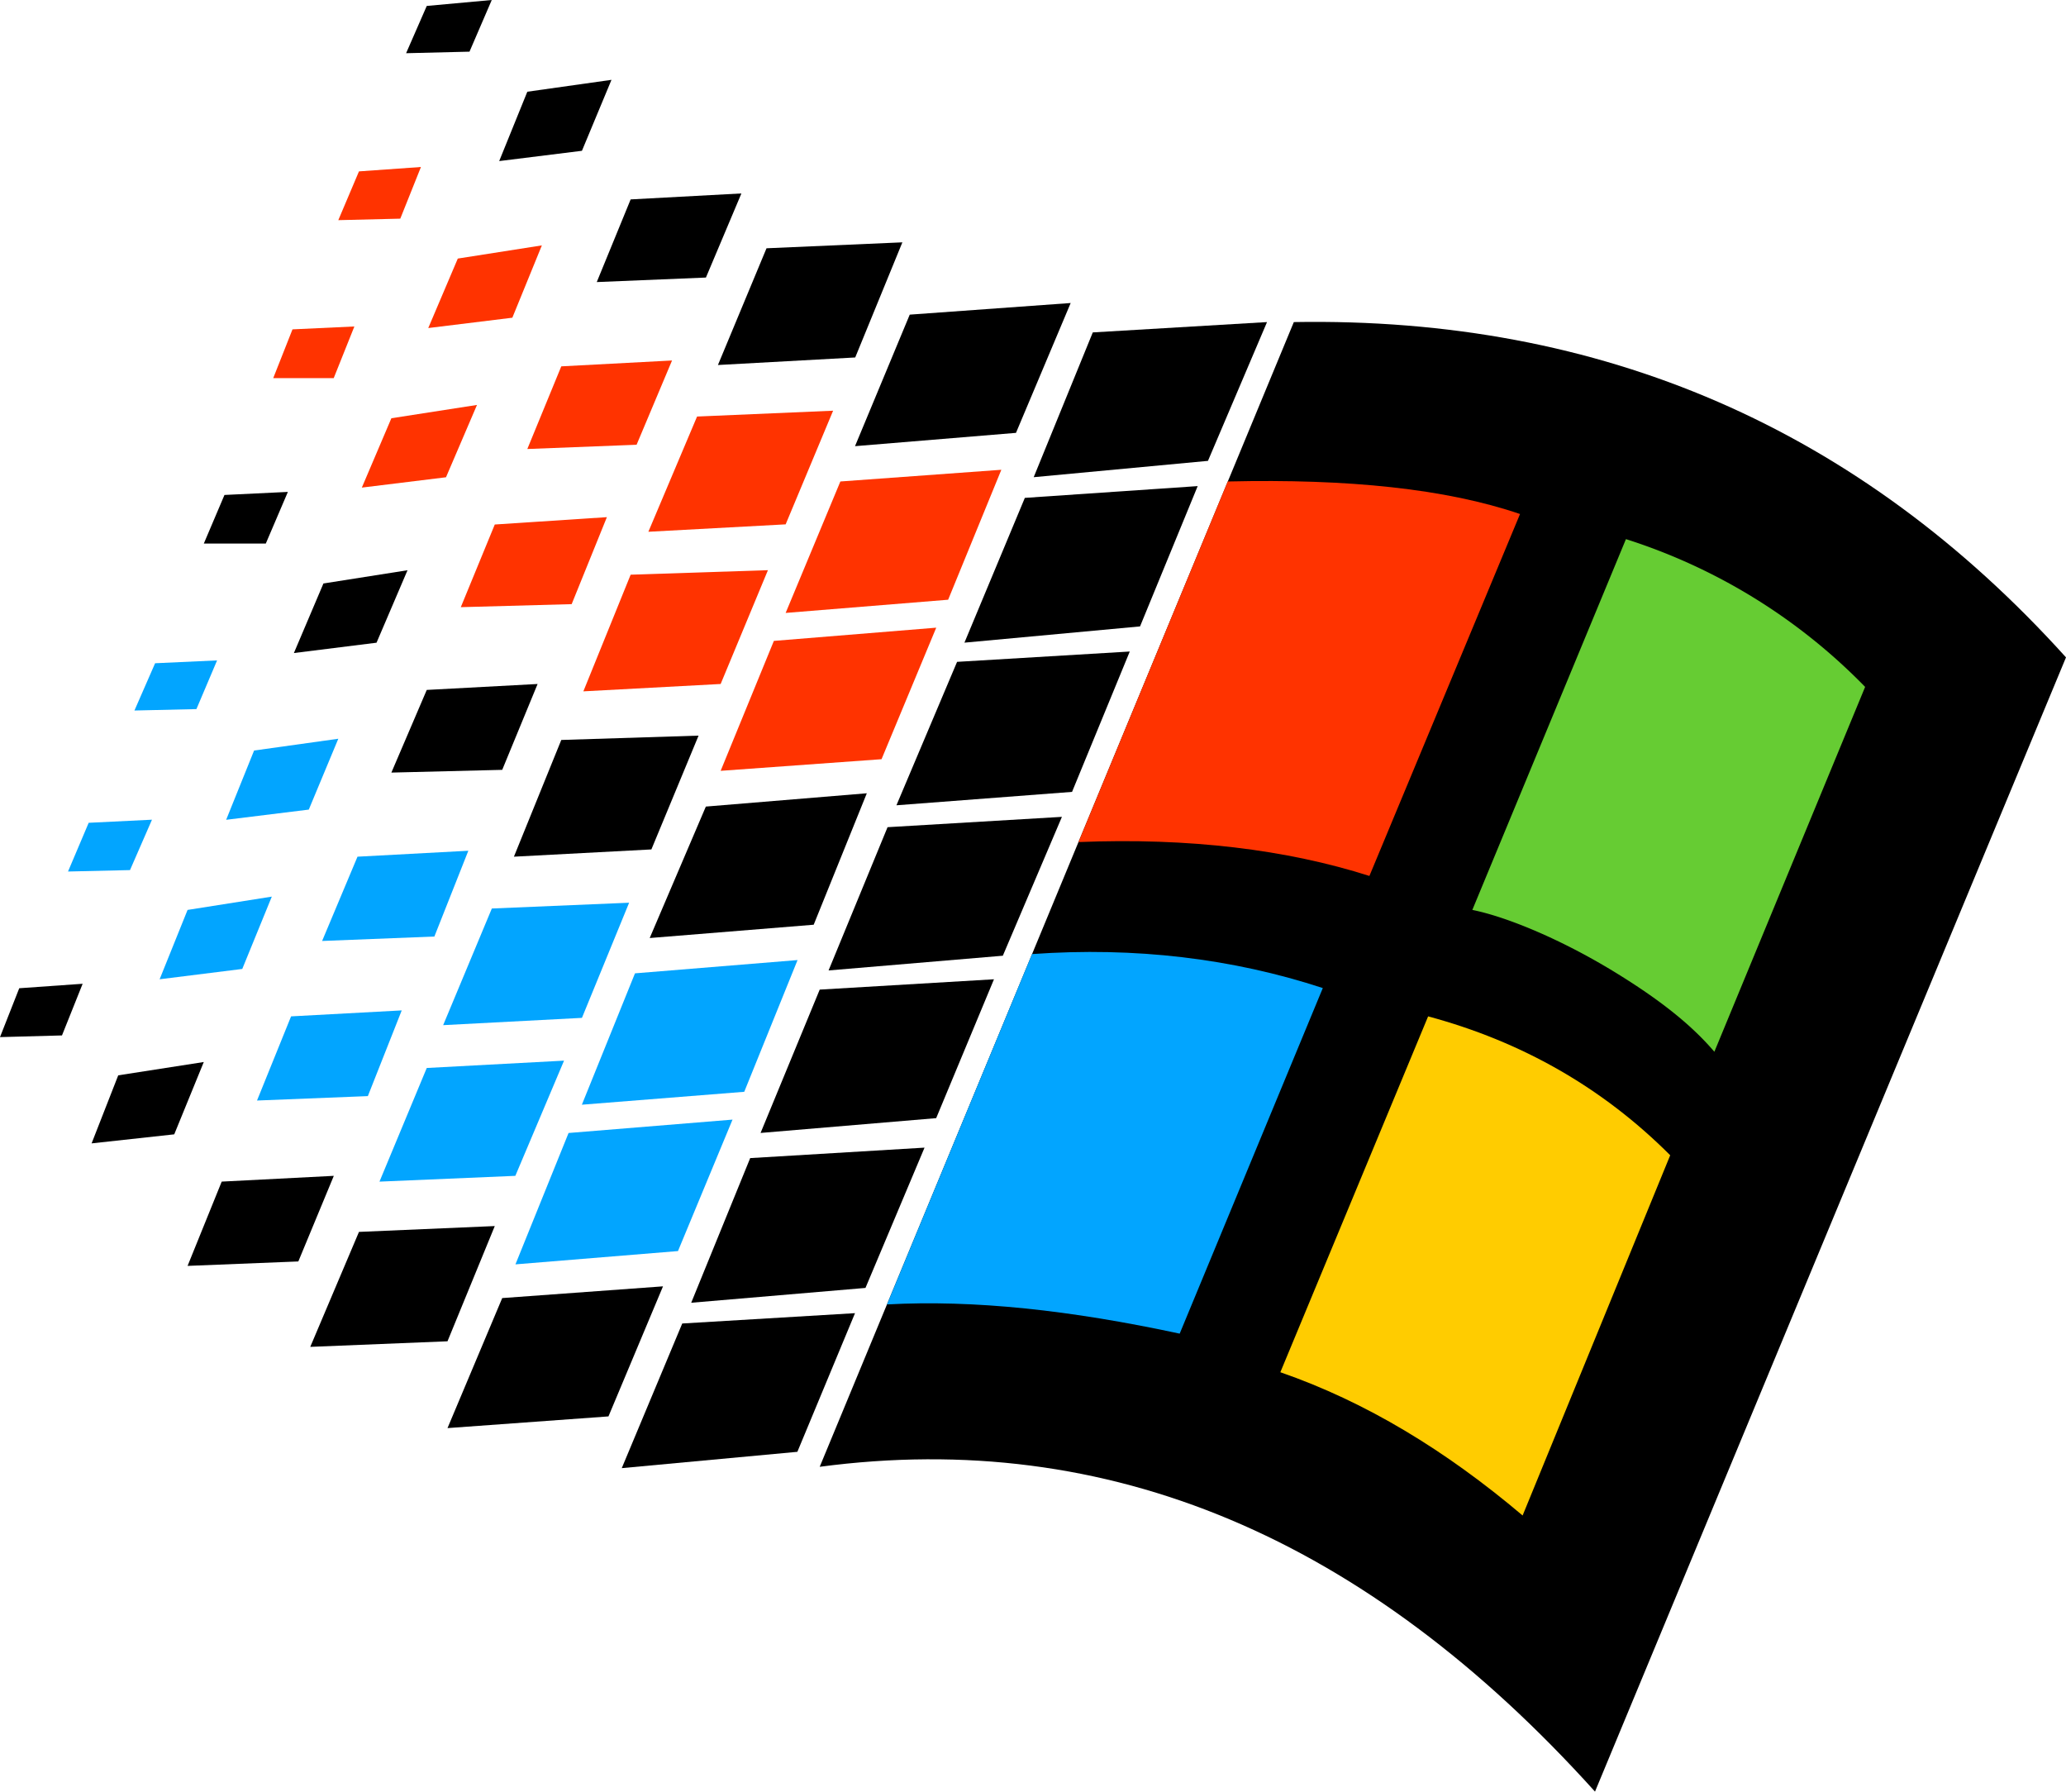 <?xml version="1.0" encoding="UTF-8" standalone="no"?>
<svg
   xmlns:dc="http://purl.org/dc/elements/1.1/"
   xmlns:cc="http://creativecommons.org/ns#"
   xmlns:rdf="http://www.w3.org/1999/02/22-rdf-syntax-ns#"
   xmlns:svg="http://www.w3.org/2000/svg"
   xmlns="http://www.w3.org/2000/svg"
   xmlns:sodipodi="http://sodipodi.sourceforge.net/DTD/sodipodi-0.dtd"
   xmlns:inkscape="http://www.inkscape.org/namespaces/inkscape"
   viewBox="0 0 800 693.61"
   version="1.1"
   id="svg96"
   sodipodi:docname="pc98.svg"
   inkscape:version="1.0.2-2 (e86c870879, 2021-01-15)">
  <defs
     id="defs100" />
  <sodipodi:namedview
     pagecolor="#ffffff"
     bordercolor="#666666"
     borderopacity="1"
     objecttolerance="10"
     gridtolerance="10"
     guidetolerance="10"
     inkscape:pageopacity="0"
     inkscape:pageshadow="2"
     inkscape:window-width="2560"
     inkscape:window-height="1377"
     id="namedview98"
     showgrid="false"
     inkscape:zoom="1.26625"
     inkscape:cx="400"
     inkscape:cy="346.80499"
     inkscape:window-x="-8"
     inkscape:window-y="-8"
     inkscape:window-maximized="1"
     inkscape:current-layer="svg96" />
  <path
     d="M617.62,693.61,800,254.5Q680,121.56,501,124.69L317.41,567.86c112-14.87,211.5,27.37,300.21,125.75Z"
     id="path2"
     inkscape:export-xdpi="61.439999"
     inkscape:export-ydpi="61.439999" />
  <path
     d="M490.62,124.69l-67.47,4-22.88,56.05,67.48-6.32Z"
     id="path4"
     inkscape:export-xdpi="61.439999"
     inkscape:export-ydpi="61.439999" />
  <path
     d="M463.77,188.19l-66.93,4.56L373.45,248.8l68-6.29Z"
     id="path6"
     inkscape:export-xdpi="61.439999"
     inkscape:export-ydpi="61.439999" />
  <path
     d="M437.47,252.23l-66.87,4-23.48,55.53,68-5.19Z"
     id="path8"
     inkscape:export-xdpi="61.439999"
     inkscape:export-ydpi="61.439999" />
  <path
     d="M411.2,316.24l-67.52,4-22.84,55.46L388.32,370Z"
     id="path10"
     inkscape:export-xdpi="61.439999"
     inkscape:export-ydpi="61.439999" />
  <path
     d="M384.89,379.12l-67.48,4-22.9,55.49,68-5.73Z"
     id="path12"
     inkscape:export-xdpi="61.439999"
     inkscape:export-ydpi="61.439999" />
  <path
     d="M358,444.3l-67.51,4.05-22.84,56,67.48-5.74Z"
     id="path14"
     inkscape:export-xdpi="61.439999"
     inkscape:export-ydpi="61.439999" />
  <path
     d="M331.08,508.38l-66.9,4-23.42,56,68-6.32Z"
     id="path16"
     inkscape:export-xdpi="61.439999"
     inkscape:export-ydpi="61.439999" />
  <path
     d="M352.27,121.81l-21.19,50.92,62.33-5.15,21.18-50.27Z"
     id="path18"
     inkscape:export-xdpi="61.439999"
     inkscape:export-ydpi="61.439999" />
  <path
     d="M367.14,232.18l20.6-50.31-62.33,4.53-21.19,50.89Z"
     fill="#f30"
     id="path20"
     inkscape:export-xdpi="61.439999"
     inkscape:export-ydpi="61.439999" />
  <path
     d="M341.35,293.92,362.53,243l-62.87,5.12-20.61,50.3Z"
     fill="#f30"
     id="path22"
     inkscape:export-xdpi="61.439999"
     inkscape:export-ydpi="61.439999" />
  <path
     d="M273.32,312.26l-21.74,50.89,63.5-5.15,20.57-50.89Z"
     id="path24"
     inkscape:export-xdpi="61.439999"
     inkscape:export-ydpi="61.439999" />
  <path
     d="M245.88,376.82l-20.57,50.86,62.88-5,20.64-51Z"
     fill="#02a5ff"
     id="path26"
     inkscape:export-xdpi="61.439999"
     inkscape:export-ydpi="61.439999" />
  <path
     d="M220.16,438.63l-20.57,50.86,62.94-5.15,21.12-50.89Z"
     fill="#02a5ff"
     id="path28"
     inkscape:export-xdpi="61.439999"
     inkscape:export-ydpi="61.439999" />
  <path
     d="M235.61,548.35,256.73,498l-62.26,4.54-21.19,50.34Z"
     id="path30"
     inkscape:export-xdpi="61.439999"
     inkscape:export-ydpi="61.439999" />
  <path
     d="M349.42,93.82l-52.61,2.3L278,141.31l53.16-2.92Z"
     id="path32"
     inkscape:export-xdpi="61.439999"
     inkscape:export-ydpi="61.439999" />
  <path
     d="M269.92,161.26l-18.86,44.61L304.22,203,322.6,159Z"
     fill="#f30"
     id="path34"
     inkscape:export-xdpi="61.439999"
     inkscape:export-ydpi="61.439999" />
  <path
     d="M244.2,222.49l-18.31,45.16,53.16-2.85,18.31-44.06Z"
     fill="#f30"
     id="path36"
     inkscape:export-xdpi="61.439999"
     inkscape:export-ydpi="61.439999" />
  <path
     d="M270.5,284.79l-53.16,1.68L199,331.66l53.23-2.81Z"
     id="path38"
     inkscape:export-xdpi="61.439999"
     inkscape:export-ydpi="61.439999" />
  <path
     d="M190.45,351.72,171.6,396.88l53.74-2.82,18.27-44.58Z"
     fill="#02a5ff"
     id="path40"
     inkscape:export-xdpi="61.439999"
     inkscape:export-ydpi="61.439999" />
  <path
     d="M165.25,413.46l-18.31,44,52.61-2.24,18.86-44.6Z"
     fill="#02a5ff"
     id="path42"
     inkscape:export-xdpi="61.439999"
     inkscape:export-ydpi="61.439999" />
  <path
     d="M173.28,519.27l18.31-44.61L139,476.92l-18.86,44.51Z"
     id="path44"
     inkscape:export-xdpi="61.439999"
     inkscape:export-ydpi="61.439999" />
  <path
     d="M244.2,77.2l-13.12,32,42.27-1.75,13.74-32.56Z"
     id="path46"
     inkscape:export-xdpi="61.439999"
     inkscape:export-ydpi="61.439999" />
  <path
     d="M217.34,141.83l-13.15,32,42.31-1.65,13.73-32.62Z"
     fill="#f30"
     id="path48"
     inkscape:export-xdpi="61.439999"
     inkscape:export-ydpi="61.439999" />
  <path
     d="M191.59,203.06l-13.16,32,42.93-1.17L235,200.21Z"
     fill="#f30"
     id="path50"
     inkscape:export-xdpi="61.439999"
     inkscape:export-ydpi="61.439999" />
  <path
     d="M208.17,264.8l-42.92,2.3-13.7,32,42.92-1.06Z"
     id="path52"
     inkscape:export-xdpi="61.439999"
     inkscape:export-ydpi="61.439999" />
  <path
     d="M138.43,331.66l-13.7,32.63,43.47-1.72,13.15-33.21Z"
     fill="#02a5ff"
     id="path54"
     inkscape:export-xdpi="61.439999"
     inkscape:export-ydpi="61.439999" />
  <path
     d="M112.71,393.48,99.52,426.06l42.92-1.71,13.12-33.18Z"
     fill="#02a5ff"
     id="path56"
     inkscape:export-xdpi="61.439999"
     inkscape:export-ydpi="61.439999" />
  <path
     d="M85.85,457.45,72.63,490.08l42.89-1.72,13.74-33.14Z"
     id="path58"
     inkscape:export-xdpi="61.439999"
     inkscape:export-ydpi="61.439999" />
  <path
     d="M225.34,58.38l11.44-27.47-32.59,4.6L193.3,62.36Z"
     id="path60"
     inkscape:export-xdpi="61.439999"
     inkscape:export-ydpi="61.439999" />
  <path
     d="M177.27,100.1,165.83,127l32.56-4,11.43-28Z"
     fill="#f30"
     id="path62"
     inkscape:export-xdpi="61.439999"
     inkscape:export-ydpi="61.439999" />
  <path
     d="M151.55,161.92l-11.44,26.85,32.59-4,12-28Z"
     fill="#f30"
     id="path64"
     inkscape:export-xdpi="61.439999"
     inkscape:export-ydpi="61.439999" />
  <path
     d="M125.24,225.89,113.8,252.82l32-4,12-28.06Z"
     id="path66"
     inkscape:export-xdpi="61.439999"
     inkscape:export-ydpi="61.439999" />
  <path
     d="M98.39,290.56,87.57,317.38l32-3.95L131,286Z"
     fill="#02a5ff"
     id="path68"
     inkscape:export-xdpi="61.439999"
     inkscape:export-ydpi="61.439999" />
  <path
     d="M72.63,352.27,61.81,379.12l32-4,11.44-28Z"
     fill="#02a5ff"
     id="path70"
     inkscape:export-xdpi="61.439999"
     inkscape:export-ydpi="61.439999" />
  <path
     d="M45.78,416.31,35.47,442.65l32-3.5,11.44-28Z"
     id="path72"
     inkscape:export-xdpi="61.439999"
     inkscape:export-ydpi="61.439999" />
  <path
     d="M165.25,2.3l-8,18.3L181.8,20l8.62-20Z"
     id="path74"
     inkscape:export-xdpi="61.439999"
     inkscape:export-ydpi="61.439999" />
  <path
     d="M139,66.35l-8,18.88,24-.58,8-20Z"
     fill="#f30"
     id="path76"
     inkscape:export-xdpi="61.439999"
     inkscape:export-ydpi="61.439999" />
  <path
     d="M113.26,127.51l-7.46,18.88h23.42l8-20Z"
     fill="#f30"
     id="path78"
     inkscape:export-xdpi="61.439999"
     inkscape:export-ydpi="61.439999" />
  <path
     d="M86.92,191.62l-8,18.82h24l8.55-20Z"
     id="path80"
     inkscape:export-xdpi="61.439999"
     inkscape:export-ydpi="61.439999" />
  <path
     d="M60.06,256.77l-8,18.3,24-.55,8-18.85Z"
     fill="#02a5ff"
     id="path82"
     inkscape:export-xdpi="61.439999"
     inkscape:export-ydpi="61.439999" />
  <path
     d="M34.34,318.54l-8,18.86,24-.55,8.51-19.51Z"
     fill="#02a5ff"
     id="path84"
     inkscape:export-xdpi="61.439999"
     inkscape:export-ydpi="61.439999" />
  <path
     d="M7.45,382.59,0,401.51l24-.65,8-20Z"
     id="path86"
     inkscape:export-xdpi="61.439999"
     inkscape:export-ydpi="61.439999" />
  <path
     d="M530.28,339.08,588.59,199c-28.57-9.75-66.35-13.7-113.19-12.6L417.6,326c42.9-1.75,80.67,2.92,112.68,13.12Z"
     fill="#f30"
     id="path88"
     inkscape:export-xdpi="61.439999"
     inkscape:export-ydpi="61.439999" />
  <path
     d="M663.84,407.18l58.38-141.25a224.14,224.14,0,0,0-92.62-57.21q-29.73,71.78-59.48,143.55c13.32,2.66,35,11.58,56.36,24.82C644.53,388.25,655.7,397.67,663.84,407.18Z"
     fill="#6c3"
     id="path90"
     inkscape:export-xdpi="61.439999"
     inkscape:export-ydpi="61.439999" />
  <path
     d="M646.74,447.25C620.4,420.88,589,403.16,553,393.48L495.78,531.25c33.13,11.47,64.08,30.32,93.81,55.46Z"
     fill="#fc0"
     id="path92"
     inkscape:export-xdpi="61.439999"
     inkscape:export-ydpi="61.439999" />
  <path
     d="M456.8,516.31l55.42-133.79c-34.89-11.44-72.56-16-112.6-13.16L343.45,505C377.17,503.16,414.49,507.21,456.8,516.31Z"
     fill="#02a5ff"
     id="path94"
     inkscape:export-xdpi="61.439999"
     inkscape:export-ydpi="61.439999" />
</svg>
